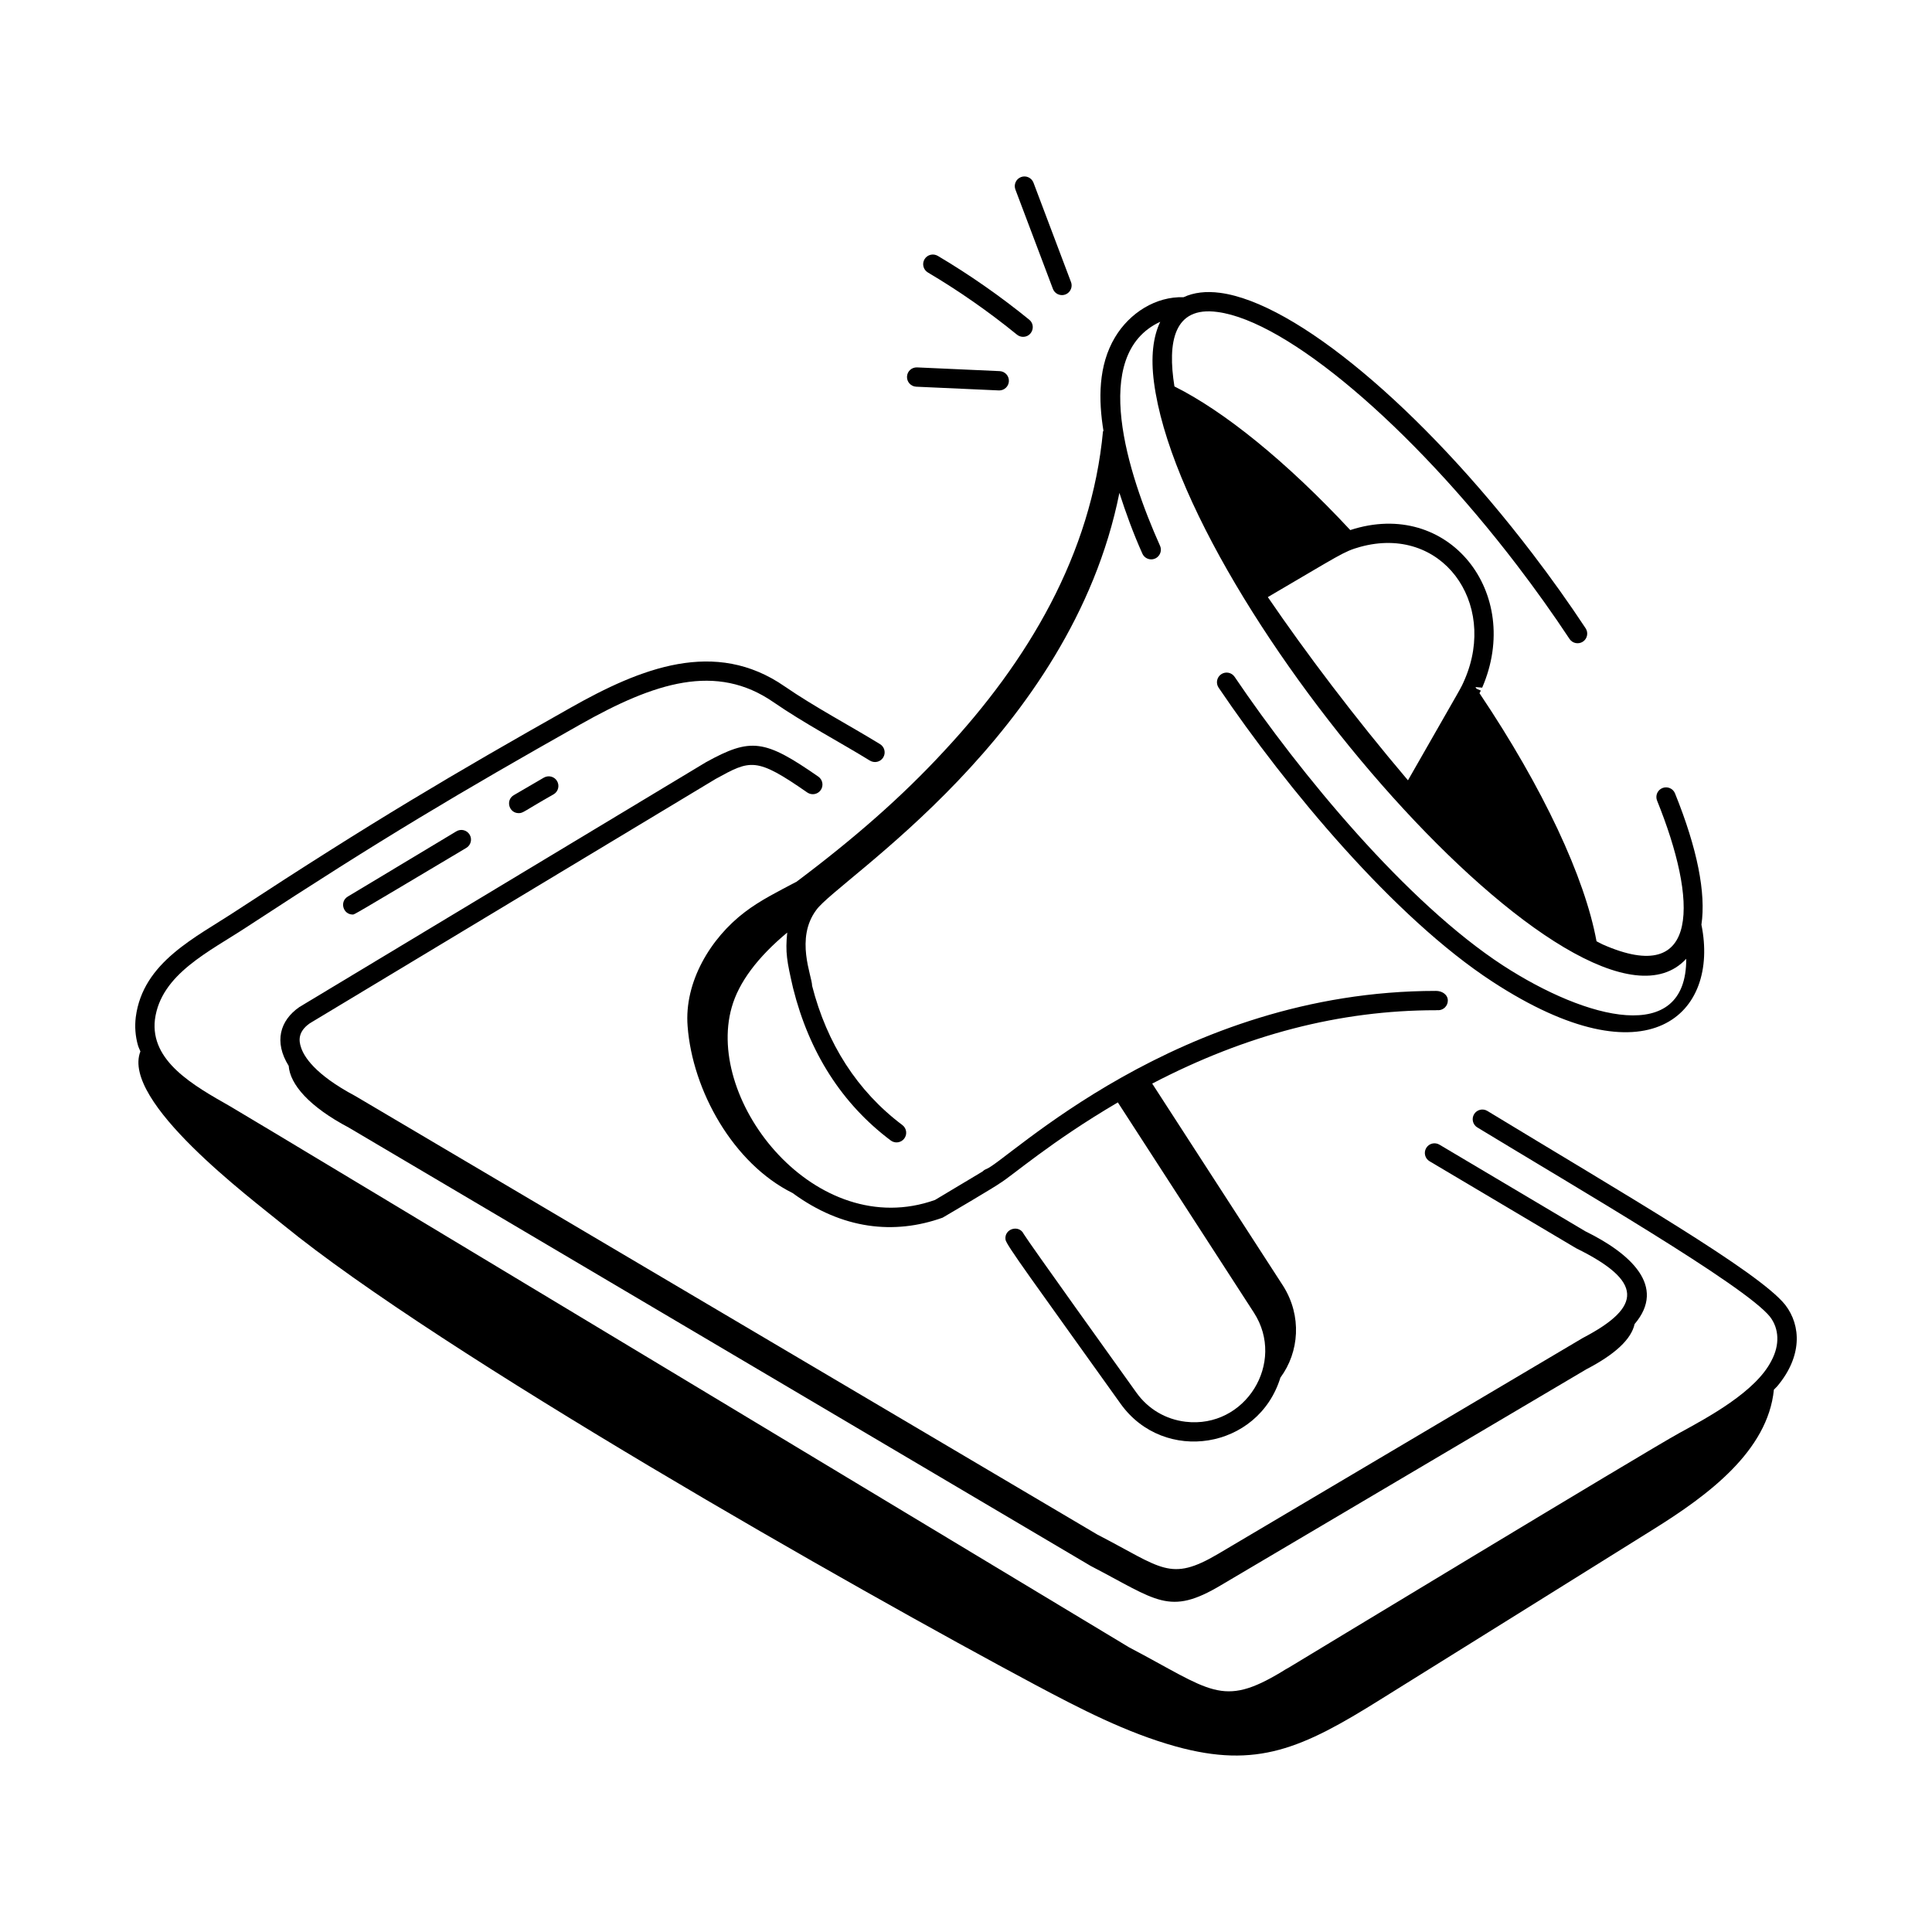 <svg xmlns="http://www.w3.org/2000/svg" id="Layer_1" viewBox="0 0 5000 5000"><g id="_x35_8"><path d="M3849.28,2875.12c-11.66-7.2-27.16-3.45-34.32,8.37-7.16,11.82-3.45,27.19,8.4,34.35,255.2,155.27,692.04,408.58,757.36,489.87,23.96,31.06,25.46,73.36,3.71,113.83-40.56,80.37-164.19,146.52-238.99,187.48-84.16,46.04-1002.1,601.89-1008.92,606.02-6.77,3.74-13.55,7.52-19.44,11.49-155.31,93.68-182.56,48.46-395.15-63.33-6.75-4.07-2281.98-1374.92-2325.74-1399.71-95.61-54.29-208.03-117.26-195.2-225.16,15.5-117.54,140.78-175.36,239.32-240.33,348.04-227.91,551.43-348.1,860.54-522.6,193.44-109.37,352.92-161.04,501.82-57.57,80.13,55.09,167.5,100.79,248.7,150.66,11.85,7.16,27.22,3.52,34.42-8.24,7.2-11.79,3.52-27.19-8.24-34.42-81.57-49.97-168.89-95.89-246.45-149.16-180.48-125.33-373.34-47.51-554.86,55.16-305.05,172.2-512.12,294.34-863.41,524.39-106.91,70.63-242.66,133.15-261.43,275.85-3.03,25.01-1.14,49.59,5.6,73.13,1.58,5.55,4.25,10.57,6.34,15.88-50.35,129.18,284.52,379,369.2,448.47,408.3,333.49,1480.69,941.96,1945.35,1190.05,117.64,62.6,236.65,124.51,365.27,160.28,209.95,57.91,326.63,5.32,529.68-121.76,235.95-147.2,471.89-293.72,707.14-440.93,139.67-87.04,295.08-201.72,310.83-360.76,2.76-3.16,6.31-5.84,8.92-9.09,64.05-76.45,62.41-155.95,20.25-210.6-69.33-86.17-414.55-285.2-770.71-501.63Z"></path><path d="M903.14,2918.49l1919.9,1134.33c171.28,88.74,202.23,130.01,337.07,49.53l945.15-558.57c75.61-39.34,116.53-78.29,125.07-117.15,83.53-98.02-11.4-183.12-127.4-240.03l-377.67-224.24c-11.92-7.03-27.25-3.16-34.25,8.73-7.07,11.88-3.16,27.22,8.73,34.25l379.43,225.19c173.1,85.1,172.62,150.9,17.45,231.9l-944.39,559.23c-124.7,73.38-144.55,36.34-312.32-50.21l-1920.23-1134.87c-105.66-56.13-133.43-102.86-140.76-126.3-5.41-15.99-8.79-39.92,22.92-62.03l1050.24-632.36c90.39-49.69,104.23-57.31,237.17,35.1,11.3,7.78,26.93,5.05,34.81-6.28,7.88-11.33,5.08-26.9-6.28-34.81-139.23-96.77-174.46-101.3-290.64-37.35l-1052.45,633.73c-50.24,34.89-66.24,90.07-27.58,152.23,3.71,48.04,52.67,105.39,156.03,159.99Z"></path><path d="M2854.68,1114.84c-29.78,319.69-193.98,595.65-412.04,829.6-108.56,117.48-231.23,225.01-382.47,338.44h-.69c-45.4,24.08-91.49,46.78-132.07,77.73-88.74,67.42-156.84,180.92-147.9,295.11,12.46,166.58,117.92,355.73,271.91,431.96,128.1,93.94,262.74,108.58,388.11,63.62,4.77-2.44,140.52-82.73,147.02-88.32,32.51-19.4,131.92-107.63,306.42-209.95l352.07,544.03c83.62,129.24-21.97,300.77-176.9,282.4-51.61-6.19-96.74-32.92-127.08-75.25-48.98-68.46-276.34-385.57-291.51-410.33-12.19-25.69-51.35-13.95-47.31,14.33,2.03,14.08,70.07,105.73,298.16,425.14,112.04,156.08,355.86,117.91,413.26-68.03,49-66.37,55.83-159.7,7.42-236.86l-339.18-524.11c242.59-126.49,485.42-189.88,734.35-189.88,1.89,0,4.14-.55,5.7,0,13.77,0,24.94-11.14,25.01-24.91.07-15.76-15.21-25.23-30.7-25.1-668.61,0-1111.1,442.44-1164.24,461.29-3.72,1.31-6.75,3.55-9.34,6.18-34.47,20.58-119.19,71.19-122.85,73.53-307.72,109.62-596.01-254.19-526.11-498.7,18.13-64.24,66.64-129.16,143.58-193.24-5.16,51.76-.88,73.76,15.15,143.69,41.78,167.07,126.79,299.75,252.77,394.34,11.03,8.31,26.72,6.05,35-4.98,8.3-11.04,6.06-26.7-4.98-35-116.53-87.52-195.36-210.83-233.52-360.41,0-24.97-44.59-122.45,11.14-196.57,56.13-78.12,658.67-451.43,784.13-1079.02,16.69,51.78,35.68,104.17,59.48,157.27,4.17,9.28,13.28,14.78,22.82,14.78,18.12,0,30.21-18.72,22.83-35.23-82.61-184.32-183.4-494.52.55-579.6-18.54,38.98-24.85,90.57-16.14,156.86,77,587.86,1112.68,1778.33,1377.43,1491.7,1.03,225.07-257.03,158.07-474.13,17.35-249.33-162.49-524.56-495.64-694.65-747.07-7.75-11.46-23.25-14.42-34.71-6.71-11.46,7.75-14.46,23.28-6.71,34.71,175.14,258.87,453.86,594.81,708.78,760.97,406.41,265.16,587.51,81.65,540.72-147.54,12.13-81.24-10.47-196.76-68.34-339.79-5.14-12.83-19.8-18.92-32.56-13.81-12.83,5.18-19.02,19.76-13.81,32.56,104.11,257.3,114.19,484.86-140.92,372.13-5.06-2.21-10.69-5.73-15.84-8.16-30.03-164.44-137.79-396.18-302.86-641.98,1.07-2.36,2.47-4.35,3.52-6.8l-11.18-4.84c-.98-1.44-1.84-2.84-2.82-4.28l17.44,1.57c106.11-244.96-86.49-491.03-341.38-407.86-164.72-176.94-326.17-307.44-455.06-371.73-18.21-113.79-2.47-208.36,111.69-192.63,179.77,23.87,498.4,293.37,774.94,655.38,47.8,62.52,93.51,126.66,135.84,190.67,7.55,11.56,23.18,14.62,34.64,7.1,11.53-7.62,14.65-23.15,7.03-34.64-42.91-64.99-89.28-130.08-137.8-193.51-288.42-377.6-613.18-648.7-808.06-674.59-36.62-4.84-68.32-.98-94.69,11.32-71.5-2.34-139.41,40.33-177.35,103.69-43.67,72.94-43.2,161.63-29.7,243.61l-1.3-1.61ZM3790.8,1758.13c-13.22,29.59,5.21-5.55-147.01,261.33-139.13-164.05-264.38-330.32-362.66-474.18,189.18-110.6,195.33-117.64,238.6-129.85,211.48-58.49,356.53,143.81,271.07,342.7Z"></path><path d="M2371.16,1000.77l213.76,9.64c.36.03.75.03,1.14.03,13.28,0,24.36-10.48,24.94-23.9.62-13.77-10.06-25.46-23.87-26.08l-213.69-9.64c-14.07-.49-25.5,10.03-26.11,23.83-.62,13.81,10.06,25.49,23.83,26.11Z"></path><path d="M2401.41,705.22c80.26,47.57,157.85,101.72,230.56,160.91,4.66,3.78,10.22,5.6,15.79,5.6,23.47,0,33.99-29.59,15.79-44.41-74.63-60.73-154.24-116.31-236.62-165.15-11.92-6.94-27.22-3.09-34.29,8.76-7.03,11.88-3.13,27.22,8.76,34.29Z"></path><path d="M2724.93,747.61c3.81,10,13.32,16.12,23.38,16.12,17.48,0,29.62-17.53,23.38-33.9l-97.06-257.07c-4.92-12.93-19.44-19.37-32.27-14.49-12.93,4.92-19.41,19.37-14.49,32.27l97.06,257.07Z"></path><path d="M1206.86,2194.31c11.82-7.1,15.66-22.47,8.53-34.32-7.1-11.79-22.43-15.69-34.32-8.53l-281.06,168.92c-21.61,12.98-12.42,46.43,12.93,46.43,4.36,0-2.4,4.03,293.92-172.51Z"></path><path d="M1432.74,2055.67c11.92-6.94,15.95-22.24,8.99-34.19-6.87-11.88-22.11-15.86-34.19-9.02l-77.75,45.36c-21.97,12.78-12.83,46.59,12.63,46.59,11.92,0,11.98-4.37,90.32-48.74Z"></path></g></svg>